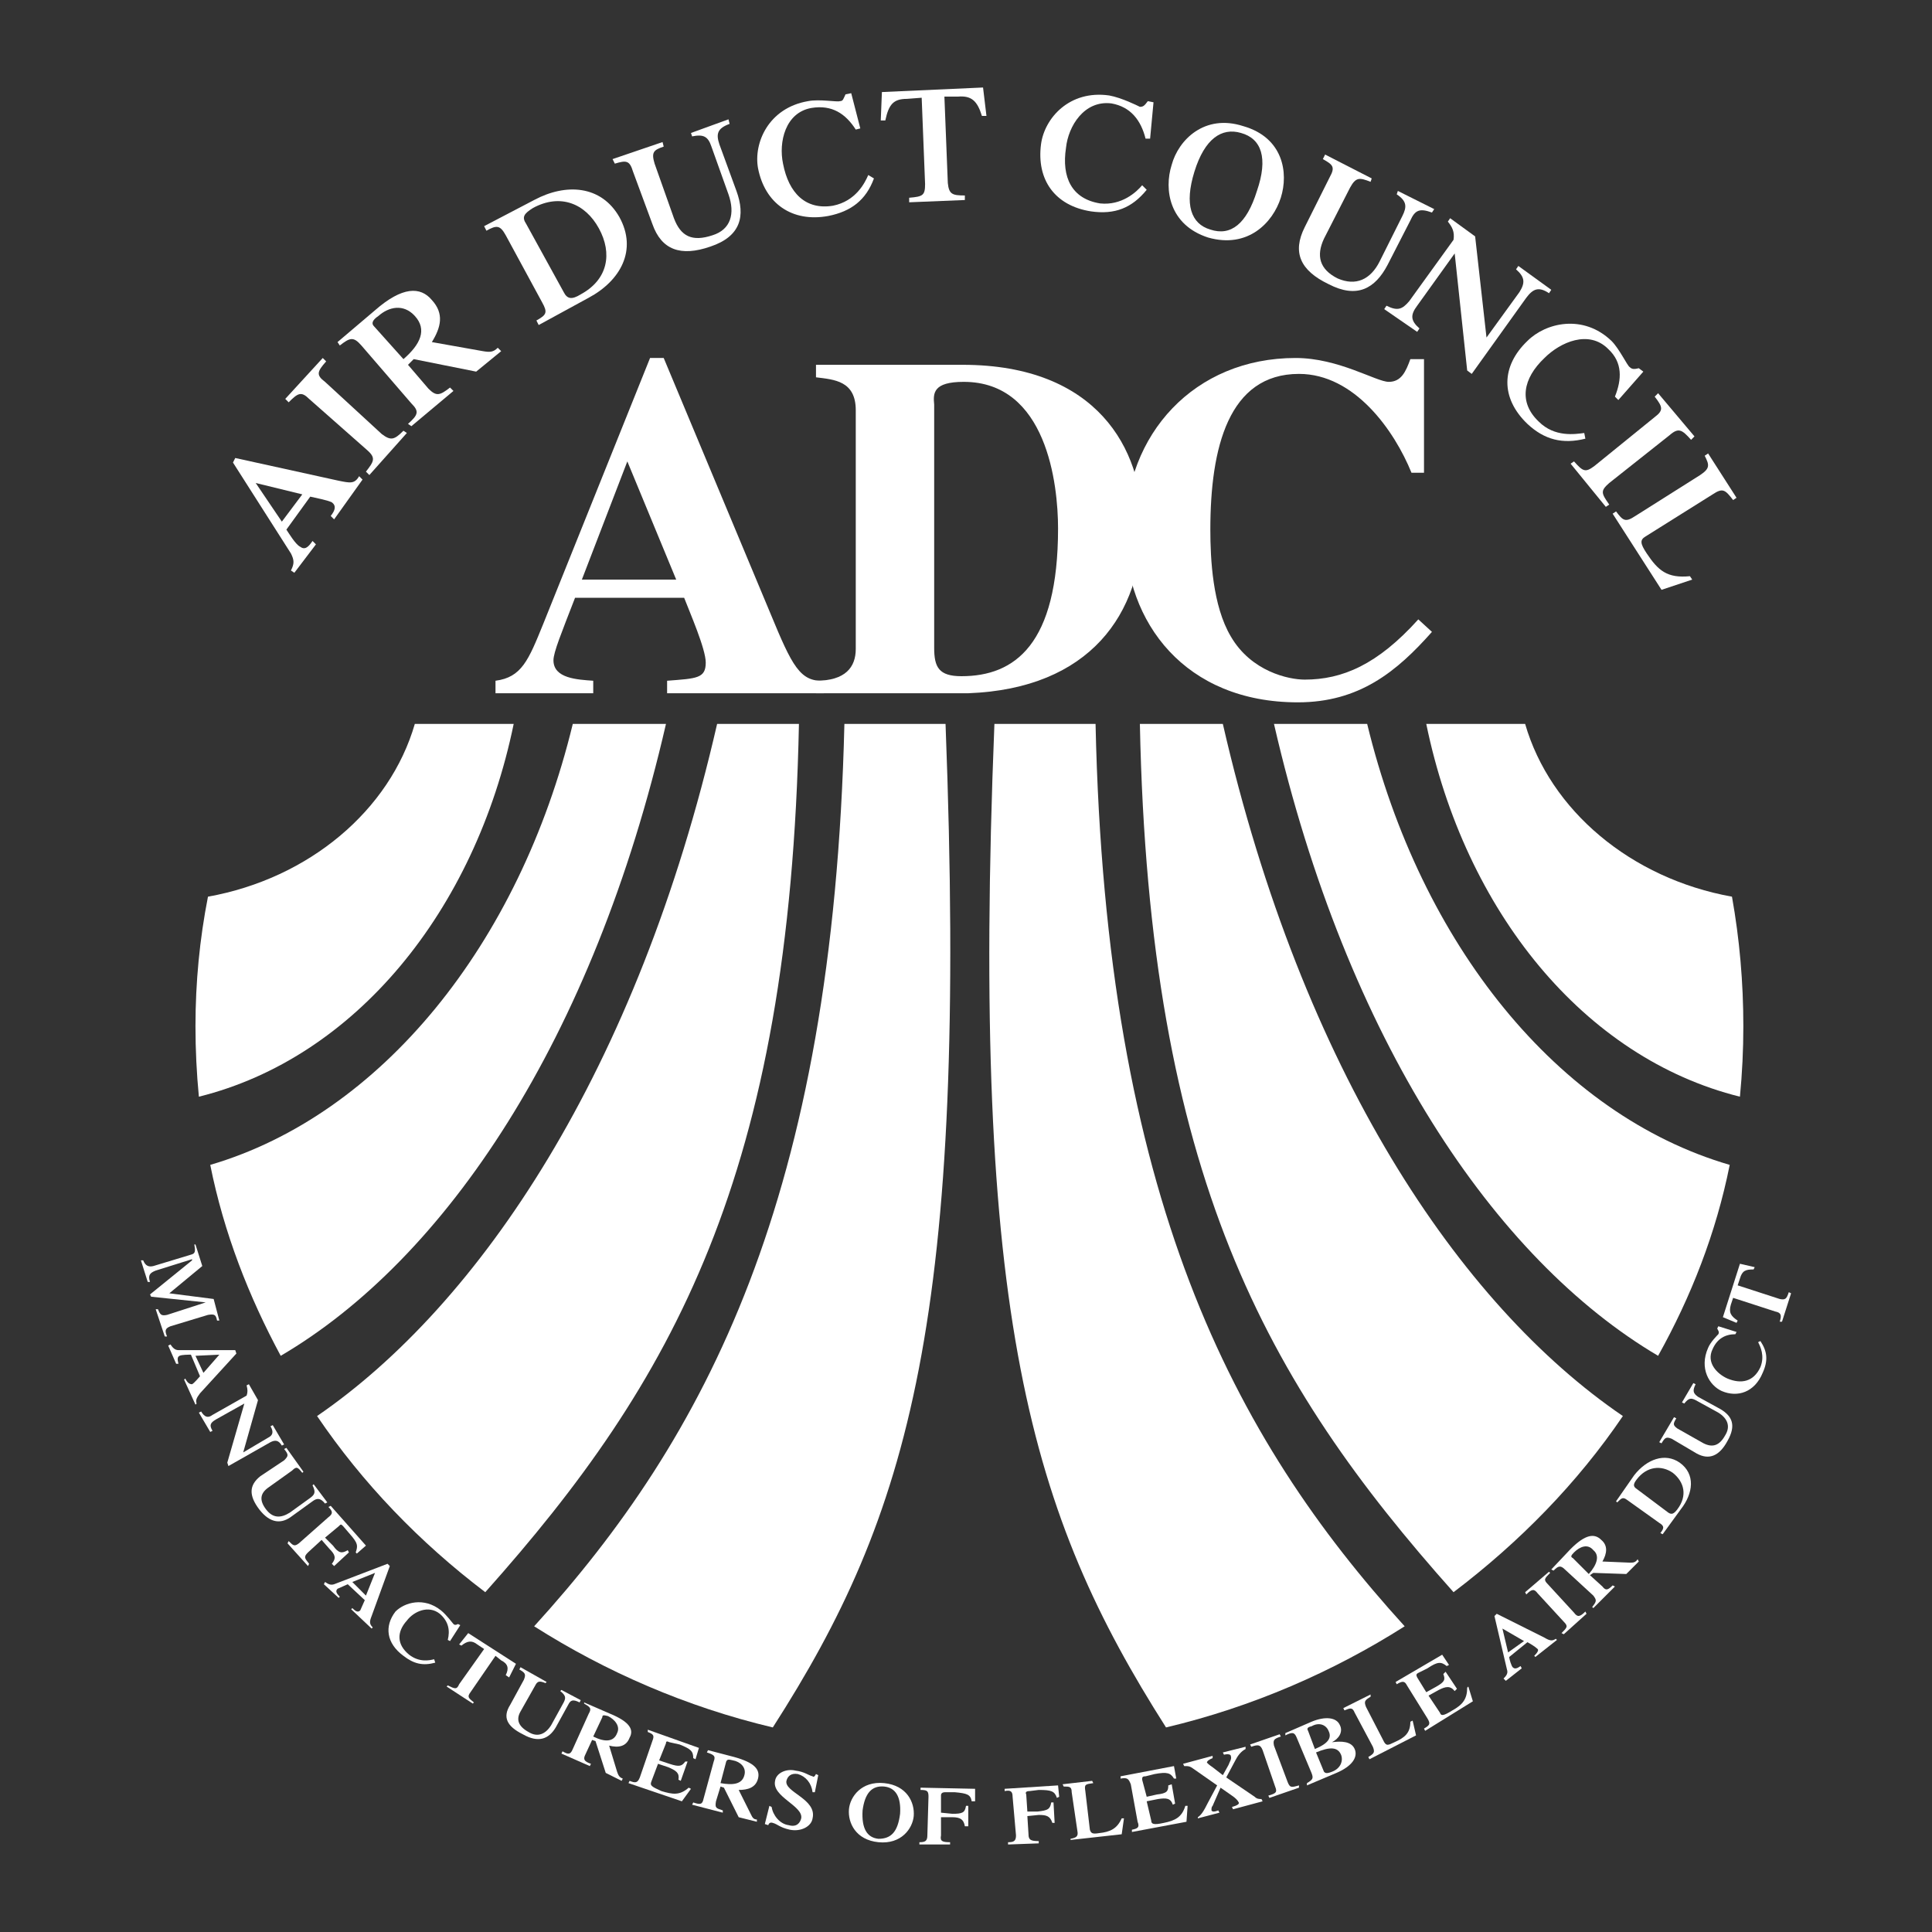 <svg version="1.2" xmlns="http://www.w3.org/2000/svg" viewBox="0 0 170 170" width="170" height="170">
	<rect x="0" y="0" width="170" height="170" fill="#333333" stroke="none"/>
	<title>ADC_logo_white-ai</title>
	<style>
		.s0 { fill: #ffffff } 
	</style>
	<g id="Layer 1">
		<g id="&lt;Group&gt;">
			<path id="&lt;Path&gt;" class="s0" d="m102.6 152c-11.9-18.7-17.2-36-15.1-88.3h8.9c0.9 41.7 12.1 62.8 27.2 79.4-6.3 4-13.4 7.1-21 8.9z"/>
			<path id="&lt;Path&gt;" class="s0" d="m127.9 140.1c5.8-4.4 10.9-9.6 14.9-15.5-14.4-9.8-28.2-30.4-35.2-60.9h-7.3c0.8 39.7 11.1 57.9 27.6 76.4z"/>
			<path id="&lt;Path&gt;" class="s0" d="m145.9 119.3c-14.4-8.5-27.4-27.8-33.8-55.6h8.2c4.7 19.4 16.8 34.4 31.9 38.8-1.2 6-3.4 11.6-6.3 16.8z"/>
			<path id="&lt;Path&gt;" class="s0" d="m153.1 96.5q0.3-3.1 0.3-6.2 0-5.8-1-11.4c-8.9-1.6-16-7.6-18.2-15.2h-8.7c3.4 16.5 13.9 29.4 27.6 32.8z"/>
			<path id="&lt;Path&gt;" class="s0" d="m68 152c12-18.7 17.2-36 15.2-88.3h-8.9c-1 41.7-12.2 62.8-27.3 79.4 6.3 4 13.4 7.1 21 8.9z"/>
			<path id="&lt;Path&gt;" class="s0" d="m42.7 140.1c-5.8-4.4-10.8-9.6-14.8-15.5 14.3-9.8 28.2-30.4 35.2-60.9h7.2c-0.8 39.7-11.1 57.9-27.6 76.4z"/>
			<path id="&lt;Path&gt;" class="s0" d="m24.7 119.3c14.5-8.5 27.5-27.8 33.9-55.6h-8.2c-4.7 19.4-16.9 34.4-31.9 38.8 1.2 6 3.4 11.6 6.2 16.8z"/>
			<path id="&lt;Path&gt;" class="s0" d="m17.5 96.5q-0.3-3.1-0.3-6.2 0-5.8 1.1-11.4c8.9-1.6 16-7.6 18.2-15.2h8.7c-3.4 16.5-14 29.4-27.7 32.8z"/>
			<g id="&lt;Group&gt;">
				<path id="&lt;Compound Path&gt;" fill-rule="evenodd" class="s0" d="m72.5 61h-13.8v-1.1c2.6-0.2 3.4-0.2 3.4-1.6 0-1.2-1.4-4.4-1.9-5.7h-9.6c-1.2 3.1-1.9 4.8-1.9 5.5 0 1.6 2.1 1.7 3.5 1.8v1.1h-8.6v-1.1c2.3-0.3 2.9-1.8 4.2-5l9.4-23.4h1.2l9.4 22.5c1.9 4.6 2.6 6 4.7 5.9zm-13-10l-4.3-10.4-4 10.4z"/>
				<path id="&lt;Compound Path&gt;" fill-rule="evenodd" class="s0" d="m71.8 59.9c2.6 0 3.5-1.2 3.5-2.8v-21c0-2.6-1.9-2.7-3.5-2.9v-1.1h12.9c11.9 0 15.8 7.5 15.8 14 0 7.9-4.6 14.5-15.3 14.9h-13.4zm10.4-2.9c0 1.7 0.4 2.5 2.4 2.5 4.7 0 8.5-2.8 8.5-13 0-3.9-1-12.9-8.3-12.9-2.7 0-2.7 1-2.6 2z"/>
				<path id="&lt;Compound Path&gt;" class="s0" d="m126 55.6c-3.1 3.5-6.4 6.2-11.8 6.2-9.9 0-15.2-7-15.2-15 0-8.6 6.1-15.3 15-15.3 3.8 0 7.1 2.1 8.2 2.1 1.1 0 1.5-0.9 1.9-2h1.2v10h-1.1c-1.5-3.7-5-8.7-9.9-8.7-6.2 0-7.8 6.5-7.8 13.7 0 2.6 0.2 6.7 1.8 9.4 1.8 3.1 5.1 3.8 6.5 3.8 3.3 0 6.4-1.3 10-5.3z"/>
			</g>
			<g id="&lt;Group&gt;">
				<path id="&lt;Compound Path&gt;" fill-rule="evenodd" class="s0" d="m29.4 45.7l-0.3-0.3c0.4-0.5 0.5-0.9 0.1-1.2-0.4-0.2-1.5-0.4-1.9-0.5l-2.1 2.9c0.2 0.3 0.8 1.3 1.2 1.5 0.4 0.3 0.7 0.1 1.1-0.5l0.3 0.3-1.9 2.5-0.3-0.2c0.3-0.6 0.3-0.9 0-1.5l-5.1-8 0.2-0.4 9.1 2c1 0.2 1.4 0.3 1.8-0.4l0.3 0.3zm-2.8-2.2l-4.1-1 2.3 3.4z"/>
				<path id="&lt;Compound Path&gt;" class="s0" d="m33.6 38.2c0.8 0.6 1.1 0.5 1.9-0.3l0.3 0.2-3.3 3.7-0.3-0.3c0.7-0.9 0.9-1.2 0.1-1.9l-5.1-4.5c-0.7-0.7-1-0.5-1.8 0.3l-0.3-0.3 3.3-3.6 0.3 0.3c-0.8 0.9-0.9 1.2-0.1 1.8z"/>
				<path id="&lt;Compound Path&gt;" fill-rule="evenodd" class="s0" d="m37.7 34.2c0.7 0.7 1 0.6 1.9-0.1l0.3 0.3-3.7 3.1-0.3-0.2c0.9-0.8 1-1.1 0.3-1.8l-4.4-5.1c-0.7-0.8-1-0.7-1.9 0l-0.2-0.3 3.3-2.8c2.4-2.1 4-2.1 5-0.9 1.1 1.2 0.8 2.4 0 3.7l4.5 0.8c0.6 0.1 0.9 0.1 1.3-0.3l0.3 0.3-2.2 1.8-5.5-1.1-0.5 0.5zm-2.2-2.6c1.5-1.3 2.1-2.6 1-3.8-1-1.1-2.3-0.8-3.2 0-0.6 0.4-0.6 0.7-0.4 0.9z"/>
				<path id="&lt;Compound Path&gt;" fill-rule="evenodd" class="s0" d="m47.4 28.6l-0.2-0.4c0.9-0.5 1-0.7 0.5-1.6l-3.2-5.9c-0.5-0.9-0.8-0.9-1.7-0.4l-0.2-0.4 4.4-2.3c2.8-1.5 5.9-1.3 7.5 1.5 1.6 2.9 0.1 5.6-2.7 7.1zm2.2-2.9c0.3 0.6 0.7 0.7 1.5 0.2 2.4-1.3 2.8-3.6 1.6-5.8-1.2-2.2-3.4-3.1-5.8-1.8-0.8 0.5-1 0.8-0.6 1.4z"/>
				<path id="&lt;Compound Path&gt;" class="s0" d="m59.3 19.2c0.6 1.6 1.6 2.1 3.4 1.5 1.6-0.5 2-1.9 1.4-3.6l-1.5-4.2c-0.3-0.9-0.7-1.1-1.7-0.9l-0.1-0.3 3.3-1.2 0.1 0.4c-1.1 0.4-1.2 0.9-0.9 1.8l1.5 4.1c0.8 2.2 0.4 4-2.3 4.9-2.6 0.9-4.3 0.3-5.1-2l-1.7-4.6c-0.3-1-0.6-1-1.6-0.7l-0.2-0.4 4.4-1.5 0.1 0.4c-0.9 0.3-1.1 0.5-0.8 1.5z"/>
				<path id="&lt;Compound Path&gt;" class="s0" d="m76.9 15.7c-0.7 1.9-2 2.9-4 3.3-3.2 0.6-5.6-1.1-6.2-4.2-0.4-2.2 0.9-5.3 4.4-5.9 1-0.2 2.6 0.1 2.8 0 0.3 0 0.3-0.2 0.5-0.6l0.5-0.1 0.8 3.1-0.4 0.1c-0.9-1.4-2.1-2.2-3.9-1.9-2.3 0.4-2.9 3-2.5 4.9 0.5 2.6 2 4.1 4.4 3.7 2-0.4 2.8-2 3.1-2.7z"/>
				<path id="&lt;Compound Path&gt;" class="s0" d="m80 17.4c1.2-0.1 1.4-0.2 1.4-1.2l-0.3-7.6-1.3 0.1c-1.2 0-1.6 0.5-1.9 1.9h-0.4l0.1-2.5 8.9-0.4 0.3 2.5h-0.4c-0.4-1.3-0.9-1.8-2.1-1.7h-1.2l0.3 7.6c0.1 1 0.4 1.1 1.5 1.1v0.4l-4.9 0.2z"/>
				<path id="&lt;Compound Path&gt;" class="s0" d="m100.9 16.7c-1.3 1.6-2.8 2.2-4.9 1.9-3.2-0.5-4.8-2.8-4.4-5.9 0.3-2.3 2.5-4.8 6-4.3 1.1 0.2 2.5 0.9 2.7 1 0.3 0 0.4-0.1 0.7-0.5l0.5 0.1-0.3 3.2h-0.4c-0.4-1.6-1.3-2.8-3-3.1-2.4-0.3-3.8 2-4 3.9-0.4 2.6 0.5 4.5 3 4.9 1.9 0.2 3.2-1 3.7-1.6z"/>
				<path id="&lt;Compound Path&gt;" fill-rule="evenodd" class="s0" d="m106.3 20.9c-3.4-1.1-3.9-4.2-3.2-6.4 0.6-2.2 2.9-4.5 6.3-3.4 3.5 1 4 4.1 3.3 6.3-0.7 2.2-2.9 4.5-6.4 3.5zm2.9-9.2c-1.7-0.5-3.2 0.5-4.1 3.4-0.9 2.9-0.3 4.6 1.4 5.1 1.8 0.6 3.2-0.5 4.1-3.4 1-2.9 0.4-4.6-1.4-5.1z"/>
				<path id="&lt;Compound Path&gt;" class="s0" d="m116.5 21c-0.7 1.5-0.4 2.7 1.2 3.5 1.6 0.7 2.9 0.1 3.7-1.5l2-4c0.4-0.8 0.4-1.3-0.5-1.9l0.1-0.3 3.2 1.6-0.2 0.3c-1.1-0.4-1.5-0.2-1.9 0.7l-2 3.9c-1.1 2.1-2.7 3-5.2 1.7-2.5-1.2-3.2-2.8-2.1-5l2.2-4.4c0.5-0.9 0.3-1.1-0.6-1.6l0.2-0.4 4.1 2.1-0.1 0.3c-1-0.4-1.3-0.4-1.8 0.5z"/>
				<path id="&lt;Compound Path&gt;" class="s0" d="m133.7 25.7c0.5-0.8 0.5-1.3-0.3-2l0.2-0.3 2.9 2.1-0.2 0.3c-0.9-0.6-1.4-0.4-2 0.4l-4.8 6.7-0.4-0.3-1.1-10.3-3.3 4.6c-0.6 0.8-0.6 1.3 0.2 2l-0.2 0.3-2.9-2 0.2-0.3c1 0.5 1.4 0.3 2-0.4l3.9-5.4c0.1-0.7-0.1-1.1-0.5-1.6l0.2-0.3 2.2 1.6 1 8.9z"/>
				<path id="&lt;Compound Path&gt;" class="s0" d="m139.5 38.6c-2 0.5-3.6 0.1-5.1-1.3-2.4-2.3-2.3-5.1 0-7.3 1.6-1.6 4.9-2.4 7.4 0 0.7 0.7 1.4 2.2 1.6 2.3 0.2 0.2 0.4 0.2 0.8 0.1l0.4 0.3-2.2 2.5-0.3-0.3c0.6-1.5 0.7-3-0.6-4.2-1.7-1.7-4.2-0.6-5.6 0.8-1.9 1.8-2.3 3.9-0.5 5.6 1.4 1.4 3.2 1.1 4 1z"/>
				<path id="&lt;Compound Path&gt;" class="s0" d="m141.6 42.5c-0.8 0.7-0.7 0.9 0 1.9l-0.3 0.2-3.1-3.8 0.3-0.2c0.8 0.9 1 1 1.8 0.4l5.3-4.3c0.8-0.6 0.7-0.9 0-1.8l0.3-0.3 3.2 3.8-0.3 0.3c-0.8-0.9-1.1-1.1-1.9-0.4z"/>
				<path id="&lt;Compound Path&gt;" class="s0" d="m141.9 45.2l0.3-0.2c0.6 0.8 0.8 1 1.7 0.4l5.7-3.6c0.9-0.6 0.8-0.9 0.4-1.7l0.3-0.2 2.5 3.9-0.3 0.2c-0.7-0.9-0.9-1.1-1.8-0.5l-5.9 3.7c-0.5 0.3-0.5 0.6 0.1 1.5 1 1.5 1.8 2.2 3.8 2l0.2 0.3-2.7 0.9z"/>
			</g>
			<g id="&lt;Group&gt;">
				<path id="&lt;Compound Path&gt;" class="s0" d="m18.8 114.3l0.5 1.9h-0.2c-0.1-0.5-0.2-0.6-0.8-0.5l-3.3 1c-0.5 0.2-0.5 0.4-0.3 0.9h-0.2l-0.8-2.4h0.2c0.2 0.5 0.3 0.6 0.8 0.5l3.4-1.1-4.8-0.5-0.1-0.2 3.7-3v-0.1l-3.2 1c-0.5 0.2-0.7 0.4-0.5 1h-0.2l-0.6-1.9h0.2c0.2 0.5 0.5 0.6 0.9 0.5l3.3-1c0.4-0.1 0.4-0.3 0.3-0.9h0.1l0.6 1.9-2.9 2.4z"/>
				<path id="&lt;Compound Path&gt;" fill-rule="evenodd" class="s0" d="m16.2 121.4l0.1-0.1c0.2 0.4 0.4 0.5 0.6 0.5 0.2-0.1 0.6-0.6 0.7-0.7l-0.8-1.9c-0.2 0-0.8 0-1 0.1-0.2 0.1-0.2 0.3-0.1 0.7h-0.2l-0.7-1.6 0.2-0.1c0.2 0.3 0.4 0.5 0.7 0.5h5l0.1 0.3-3.2 3.5c-0.3 0.4-0.4 0.6-0.3 0.9l-0.1 0.1zm1.7-0.6l1.4-1.6-2.1 0.1z"/>
				<path id="&lt;Compound Path&gt;" class="s0" d="m23.6 126.5c0.4-0.2 0.5-0.5 0.2-1l0.2-0.1 1 1.7-0.2 0.1c-0.3-0.5-0.6-0.5-1-0.3l-3.7 2.1-0.1-0.3 1.5-5.2-2.5 1.4c-0.5 0.3-0.6 0.5-0.3 1l-0.2 0.1-1-1.7 0.2-0.1c0.3 0.5 0.6 0.6 1 0.3l3-1.7c0.1-0.3 0.1-0.5 0-0.9l0.2-0.1 0.8 1.4-1.3 4.6z"/>
				<path id="&lt;Compound Path&gt;" class="s0" d="m23.6 130.9c-0.7 0.5-0.8 1.1-0.2 1.9 0.6 0.8 1.3 0.8 2.1 0.3l1.8-1.3c0.4-0.3 0.5-0.5 0.2-1.1l0.1-0.1 1.2 1.6-0.2 0.1c-0.4-0.5-0.7-0.5-1.1-0.2l-1.8 1.3c-0.9 0.7-1.9 0.7-2.9-0.6-0.9-1.2-0.9-2.1 0.1-2.9l2.1-1.4c0.4-0.4 0.4-0.5 0-1l0.2-0.1 1.5 2.1-0.1 0.1c-0.4-0.5-0.5-0.6-0.9-0.2z"/>
				<path id="&lt;Compound Path&gt;" class="s0" d="m27.1 136.6c-0.4 0.4-0.3 0.5 0.1 1l-0.1 0.2-1.8-2 0.1-0.2c0.4 0.4 0.5 0.5 0.9 0.2l2.6-2.3c0.4-0.3 0.4-0.5 0-0.9l0.2-0.1 3.1 3.5-0.8 0.7-0.1-0.1c0.2-0.6 0.2-0.8-0.5-1.6l-0.6-0.7c-0.2-0.2-0.2-0.2-0.4 0l-1.2 1 0.7 0.7c0.5 0.7 0.8 0.7 1.3 0.4l0.1 0.2-1.3 1.2-0.2-0.2c0.4-0.5 0.3-0.8-0.2-1.3l-0.7-0.8z"/>
				<path id="&lt;Compound Path&gt;" fill-rule="evenodd" class="s0" d="m30.9 141.6l0.1-0.1c0.3 0.3 0.5 0.4 0.7 0.2 0.1-0.2 0.3-0.7 0.4-0.9l-1.5-1.4c-0.2 0.1-0.7 0.3-0.9 0.4-0.2 0.2-0.1 0.4 0.2 0.7l-0.1 0.1-1.3-1.2 0.1-0.2c0.3 0.2 0.5 0.3 0.8 0.2l4.7-1.8 0.2 0.2-1.6 4.4c-0.2 0.5-0.2 0.7 0.1 1l-0.1 0.1zm1.3-1.2l0.8-2-2 0.8z"/>
				<path id="&lt;Compound Path&gt;" class="s0" d="m38.3 146.3c-1.1 0.3-1.9 0.1-2.8-0.6-1.5-1.1-1.7-2.6-0.7-3.9 0.8-0.8 2.5-1.3 4-0.1 0.5 0.4 1 1.1 1.1 1.2 0.1 0.1 0.2 0.1 0.4 0l0.2 0.1-0.9 1.4-0.2-0.1c0.2-0.8 0.1-1.6-0.7-2.3-1-0.8-2.3-0.2-2.9 0.6-0.9 1-0.9 2.1 0.2 3 0.9 0.7 1.8 0.5 2.2 0.4z"/>
				<path id="&lt;Compound Path&gt;" class="s0" d="m39.4 148.3c0.6 0.3 0.8 0.4 1-0.1l2.2-3.1-0.6-0.4c-0.5-0.4-0.9-0.3-1.4 0.1l-0.2-0.1 0.8-1 4.2 2.7-0.6 1.2-0.3-0.2c0.3-0.6 0.2-1-0.4-1.3l-0.5-0.4-2.2 3.2c-0.3 0.4-0.2 0.5 0.3 0.9l-0.1 0.1-2.3-1.5z"/>
				<path id="&lt;Compound Path&gt;" class="s0" d="m45.8 150.6c-0.4 0.7-0.2 1.3 0.7 1.8 0.8 0.5 1.5 0.2 2-0.6l1.1-2c0.2-0.4 0.2-0.6-0.3-1l0.1-0.1 1.7 0.9-0.1 0.2c-0.6-0.3-0.8-0.2-1 0.2l-1.1 2c-0.6 1-1.5 1.4-2.9 0.6-1.4-0.7-1.8-1.5-1.1-2.6l1.2-2.2c0.2-0.5 0.1-0.6-0.4-0.9l0.1-0.2 2.3 1.3-0.1 0.1c-0.5-0.2-0.7-0.2-0.9 0.2z"/>
				<path id="&lt;Compound Path&gt;" fill-rule="evenodd" class="s0" d="m51.5 154.4c-0.2 0.4-0.1 0.6 0.5 0.8l-0.1 0.2-2.5-1.1 0.1-0.2c0.5 0.3 0.7 0.3 0.9-0.2l1.4-3.1c0.3-0.5 0.1-0.6-0.4-0.9v-0.1l2.3 1c1.7 0.7 2.1 1.4 1.7 2.1-0.3 0.8-1 0.9-1.8 0.7l0.7 2.3c0.1 0.3 0.2 0.5 0.5 0.6l-0.1 0.2-1.4-0.7-0.9-2.8-0.3-0.1zm0.7-1.6c1 0.5 1.8 0.5 2.1-0.3 0.3-0.6-0.2-1.2-0.8-1.5-0.4-0.1-0.5-0.1-0.5 0.1z"/>
				<path id="&lt;Compound Path&gt;" class="s0" d="m55.3 156.9l0.1-0.2c0.5 0.2 0.7 0.2 0.9-0.3l1.1-3.2c0.2-0.5 0.1-0.6-0.4-0.8v-0.2l4.5 1.6-0.3 1-0.2-0.1c0-0.6-0.2-0.8-1.2-1.2l-0.9-0.2c-0.2-0.1-0.3-0.1-0.3 0.1l-0.6 1.5 0.9 0.3c0.9 0.3 1.1 0.2 1.4-0.2h0.2l-0.6 1.7-0.2-0.1c0.1-0.6-0.2-0.8-0.9-1.1l-0.9-0.3-0.6 1.6c-0.1 0.3 0 0.4 0.9 0.8 1 0.3 1.6 0.4 2.4-0.3l0.2 0.1-0.8 1.1z"/>
				<path id="&lt;Compound Path&gt;" fill-rule="evenodd" class="s0" d="m63 158.5c-0.1 0.6 0 0.6 0.6 0.8v0.2l-2.7-0.7 0.1-0.2c0.6 0.2 0.8 0.2 0.9-0.3l0.9-3.3c0.2-0.5 0-0.6-0.6-0.8l0.1-0.2 2.3 0.6c1.8 0.5 2.3 1.1 2.1 1.9-0.2 0.8-0.9 1-1.7 1l1.1 2.2c0.1 0.2 0.2 0.4 0.5 0.4v0.2l-1.6-0.4-1.3-2.6-0.3-0.1zm0.4-1.6c1.1 0.2 1.9 0.1 2.1-0.7 0.2-0.7-0.4-1.2-1-1.3-0.4-0.1-0.5-0.1-0.6 0.1z"/>
				<path id="&lt;Compound Path&gt;" class="s0" d="m67.7 158.9l0.2 0.1c0.1 0.7 0.7 1.5 1.5 1.6 0.7 0.2 1-0.2 1.1-0.6 0.2-1.1-2.6-1.9-2.3-3.3 0.1-0.7 1-1.1 1.8-0.9 0.8 0.1 1.1 0.4 1.5 0.5 0.1 0.1 0.2 0 0.3-0.2l0.2 0.1-0.3 1.5h-0.2c-0.1-0.8-0.6-1.4-1.3-1.6-0.6-0.1-0.9 0.2-1 0.6-0.2 1 2.7 1.6 2.3 3.3-0.1 0.7-1 1.2-2 1-0.9-0.2-1.1-0.5-1.5-0.6q-0.3-0.1-0.4 0.2l-0.3-0.1z"/>
				<path id="&lt;Compound Path&gt;" fill-rule="evenodd" class="s0" d="m77.3 162.1c-2-0.2-2.7-1.7-2.6-2.9 0.1-1.1 1.1-2.5 3.1-2.3 2 0.2 2.7 1.7 2.6 2.9-0.1 1.1-1.1 2.5-3.1 2.3zm0.5-4.9c-1.1-0.1-1.7 0.6-1.9 2.1-0.1 1.6 0.4 2.4 1.4 2.5 1.1 0 1.7-0.6 1.9-2.2 0.1-1.5-0.4-2.3-1.4-2.4z"/>
				<path id="&lt;Compound Path&gt;" class="s0" d="m82.8 161.5c-0.1 0.5 0.1 0.6 0.8 0.6v0.2h-2.7v-0.2c0.5 0 0.7-0.1 0.7-0.6l0.1-3.4c0-0.5-0.1-0.6-0.7-0.6v-0.2l4.8 0.1v1.1h-0.3c-0.1-0.6-0.4-0.7-1.5-0.8h-0.8c-0.3 0-0.4 0.1-0.4 0.3v1.5l1 0.1c0.9 0 1.1-0.1 1.2-0.7h0.2v1.8h-0.3c-0.1-0.6-0.4-0.8-1.1-0.8h-1z"/>
				<path id="&lt;Compound Path&gt;" class="s0" d="m90.5 161.4c0 0.5 0.2 0.6 0.9 0.6v0.2l-2.7 0.1v-0.2c0.5 0 0.7-0.1 0.7-0.6l-0.3-3.4c0-0.5-0.2-0.6-0.7-0.5v-0.2l4.7-0.3 0.1 1-0.2 0.1c-0.2-0.6-0.5-0.7-1.6-0.7l-0.8 0.1c-0.3 0-0.4 0.1-0.3 0.3l0.1 1.5h0.9c0.9-0.1 1.1-0.2 1.2-0.8h0.2l0.1 1.8h-0.2c-0.2-0.6-0.5-0.7-1.2-0.7l-1 0.1z"/>
				<path id="&lt;Compound Path&gt;" class="s0" d="m94.2 161.9v-0.1c0.5-0.1 0.7-0.2 0.6-0.7l-0.5-3.4c0-0.5-0.2-0.5-0.7-0.5l-0.1-0.2 2.6-0.3 0.1 0.2c-0.7 0.1-0.8 0.1-0.7 0.7l0.4 3.4c0.1 0.3 0.2 0.4 0.8 0.3 1-0.1 1.6-0.4 2-1.3h0.2l-0.2 1.4z"/>
				<path id="&lt;Compound Path&gt;" class="s0" d="m99.6 161.2v-0.2c0.5-0.1 0.7-0.2 0.5-0.7l-0.6-3.3c-0.2-0.5-0.3-0.6-0.9-0.5v-0.2l4.7-0.9 0.2 1.1h-0.2c-0.3-0.5-0.6-0.6-1.7-0.4l-0.8 0.2c-0.3 0-0.3 0.1-0.3 0.3l0.4 1.5 0.9-0.2c0.9-0.1 1-0.3 1-0.8l0.3-0.1 0.3 1.7-0.2 0.1c-0.2-0.6-0.6-0.6-1.3-0.5l-1 0.2 0.4 1.7c0 0.3 0.2 0.4 1.1 0.2 1-0.2 1.6-0.5 1.9-1.5h0.2l-0.1 1.4z"/>
				<path id="&lt;Compound Path&gt;" class="s0" d="m105.4 160v-0.1c0.3-0.2 0.5-0.5 0.9-1.3l0.8-1.5-2-1.4c-0.4-0.3-0.5-0.3-0.9-0.3l-0.1-0.2 2.6-0.7v0.2q-0.5 0.2-0.5 0.4c0.1 0.1 0.2 0.2 0.5 0.4l0.9 0.7 0.5-0.9c0.1-0.3 0.3-0.5 0.2-0.8 0-0.1-0.2-0.2-0.6-0.1l-0.1-0.2 2-0.5v0.2c-0.4 0.2-0.7 0.6-0.9 1l-0.8 1.5 2.5 1.7c0.2 0.2 0.4 0.2 0.6 0.2l0.1 0.2-2.6 0.7-0.1-0.2q0.7-0.2 0.6-0.4c-0.1-0.2-0.3-0.4-0.6-0.6l-1-0.7-0.7 1.6c-0.1 0.1-0.1 0.2-0.1 0.4q0.1 0.2 0.6 0l0.1 0.2z"/>
				<path id="&lt;Compound Path&gt;" class="s0" d="m113.3 156.8c0.2 0.5 0.3 0.5 1 0.3v0.2l-2.6 0.9-0.1-0.2c0.7-0.2 0.8-0.3 0.6-0.8l-1.1-3.2c-0.2-0.5-0.4-0.5-1-0.3l-0.1-0.2 2.6-0.9 0.1 0.2c-0.6 0.2-0.7 0.3-0.6 0.8z"/>
				<path id="&lt;Compound Path&gt;" fill-rule="evenodd" class="s0" d="m115 157.1v-0.2c0.5-0.3 0.6-0.4 0.4-0.9l-1.3-3.1c-0.2-0.5-0.4-0.5-1-0.2v-0.2l2.3-1c1.2-0.5 2.2-0.4 2.5 0.3 0.3 0.6-0.1 1.2-0.7 1.5 0.8-0.1 1.7-0.1 2 0.6 0.3 0.7-0.2 1.5-1.6 2.1zm0.7-3.2c1.2-0.5 1.5-1 1.2-1.6-0.2-0.5-0.8-0.8-1.5-0.4q-0.5 0.1-0.3 0.4zm0.8 2c0.1 0.1 0.2 0.2 0.7 0 0.8-0.3 1-1 0.8-1.5-0.3-0.7-1-0.7-2.2-0.2z"/>
				<path id="&lt;Compound Path&gt;" class="s0" d="m120.5 154.8l-0.1-0.2c0.5-0.3 0.6-0.4 0.4-0.9l-1.6-3c-0.2-0.5-0.4-0.4-0.9-0.2l-0.1-0.2 2.4-1.2v0.2c-0.5 0.3-0.6 0.4-0.4 0.9l1.6 3.1c0.2 0.3 0.3 0.3 0.9 0 0.9-0.4 1.4-0.8 1.4-1.8l0.2-0.1 0.3 1.3z"/>
				<path id="&lt;Compound Path&gt;" class="s0" d="m125.4 152.3l-0.1-0.2c0.5-0.3 0.6-0.4 0.3-0.9l-1.8-2.9c-0.2-0.4-0.4-0.4-0.9-0.1l-0.1-0.2 4.1-2.4 0.6 0.9-0.2 0.1c-0.5-0.4-0.8-0.4-1.7 0.2l-0.8 0.4c-0.2 0.1-0.2 0.2-0.1 0.4l0.8 1.3 0.9-0.5c0.7-0.4 0.8-0.6 0.6-1.1l0.2-0.2 1 1.5-0.2 0.2c-0.4-0.5-0.8-0.4-1.4-0.1l-0.9 0.5 1 1.5c0.1 0.3 0.3 0.3 1.1-0.2 0.9-0.5 1.3-1 1.3-2l0.1-0.1 0.4 1.3z"/>
				<path id="&lt;Compound Path&gt;" fill-rule="evenodd" class="s0" d="m135.1 145.8l-0.1-0.1c0.3-0.3 0.4-0.5 0.3-0.6-0.2-0.2-0.7-0.5-0.9-0.6l-1.6 1.3c0 0.2 0.2 0.8 0.3 0.9 0.2 0.2 0.4 0.1 0.7-0.1l0.1 0.2-1.4 1.1-0.2-0.2c0.3-0.3 0.4-0.5 0.3-0.8l-1.1-4.7 0.2-0.2 4.2 2.1c0.5 0.3 0.7 0.3 1 0.1l0.1 0.1zm-1-1.4l-1.9-1.1 0.5 2.1z"/>
				<path id="&lt;Compound Path&gt;" class="s0" d="m138.5 141.9c0.3 0.4 0.5 0.4 1-0.1l0.1 0.2-2 1.8-0.2-0.1c0.5-0.5 0.6-0.6 0.2-1l-2.3-2.5c-0.3-0.4-0.5-0.4-1 0.1l-0.1-0.2 2.1-1.8 0.1 0.1c-0.5 0.5-0.6 0.6-0.2 1z"/>
				<path id="&lt;Compound Path&gt;" fill-rule="evenodd" class="s0" d="m141 139.6c0.3 0.4 0.5 0.3 0.9-0.1l0.2 0.1-1.9 1.9-0.1-0.1c0.4-0.5 0.4-0.6 0.1-1l-2.5-2.3c-0.4-0.4-0.6-0.3-1 0.1l-0.2-0.1 1.7-1.8c1.3-1.3 2.1-1.4 2.7-0.8 0.6 0.5 0.5 1.2 0.1 1.9l2.4 0.1c0.3 0 0.5 0 0.7-0.3l0.1 0.2-1.1 1.1-2.9-0.1-0.3 0.2zm-1.2-1.1c0.7-0.8 1-1.6 0.4-2.1-0.5-0.6-1.2-0.3-1.7 0.2-0.3 0.3-0.3 0.4-0.1 0.5z"/>
				<path id="&lt;Compound Path&gt;" fill-rule="evenodd" class="s0" d="m146.3 135l-0.2-0.1c0.3-0.4 0.4-0.6-0.1-0.9l-2.8-2c-0.4-0.3-0.5-0.2-0.9 0.2l-0.1-0.1 1.6-2.3c1.1-1.4 2.7-2 4-1.1 1.4 1 1.2 2.7 0.1 4.1zm0.5-1.9c0.3 0.2 0.5 0.1 0.8-0.3 0.9-1.2 0.6-2.4-0.4-3.2-1-0.7-2.3-0.6-3.2 0.6-0.3 0.4-0.3 0.6 0 0.8z"/>
				<path id="&lt;Compound Path&gt;" class="s0" d="m149.9 127c0.8 0.4 1.4 0.2 1.9-0.7 0.5-0.8 0.2-1.5-0.6-2l-2-1.1c-0.4-0.2-0.6-0.2-1 0.3l-0.2-0.1 1-1.7 0.2 0.1c-0.3 0.6-0.2 0.8 0.2 1.1l2 1.1c1 0.6 1.4 1.4 0.6 2.8-0.7 1.3-1.6 1.7-2.7 1.1l-2.2-1.3c-0.5-0.2-0.6-0.1-0.9 0.4l-0.2-0.1 1.3-2.2 0.2 0.1c-0.3 0.5-0.3 0.6 0.1 0.9z"/>
				<path id="&lt;Compound Path&gt;" class="s0" d="m154.9 118c0.6 0.9 0.7 1.7 0.2 2.8-0.7 1.7-2.2 2.2-3.6 1.6-1.1-0.5-2-2-1.2-3.8 0.2-0.5 0.8-1.1 0.9-1.2 0.1-0.2 0-0.3-0.1-0.5l0.1-0.2 1.6 0.5-0.1 0.2c-0.9 0-1.6 0.4-2 1.3-0.6 1.2 0.4 2.2 1.3 2.6 1.2 0.5 2.3 0.3 2.9-1 0.4-1 0-1.8-0.2-2.2z"/>
				<path id="&lt;Compound Path&gt;" class="s0" d="m156.6 116.3c0.2-0.6 0.1-0.8-0.4-0.9l-3.7-1.2-0.2 0.6c-0.2 0.7 0 1 0.6 1.4l-0.1 0.2-1.2-0.5 1.5-4.7 1.3 0.3-0.1 0.2c-0.7 0-1 0.1-1.2 0.8l-0.2 0.6 3.7 1.2c0.5 0.1 0.6 0 0.8-0.6l0.2 0.1-0.8 2.5z"/>
			</g>
		</g>
	</g>
</svg>